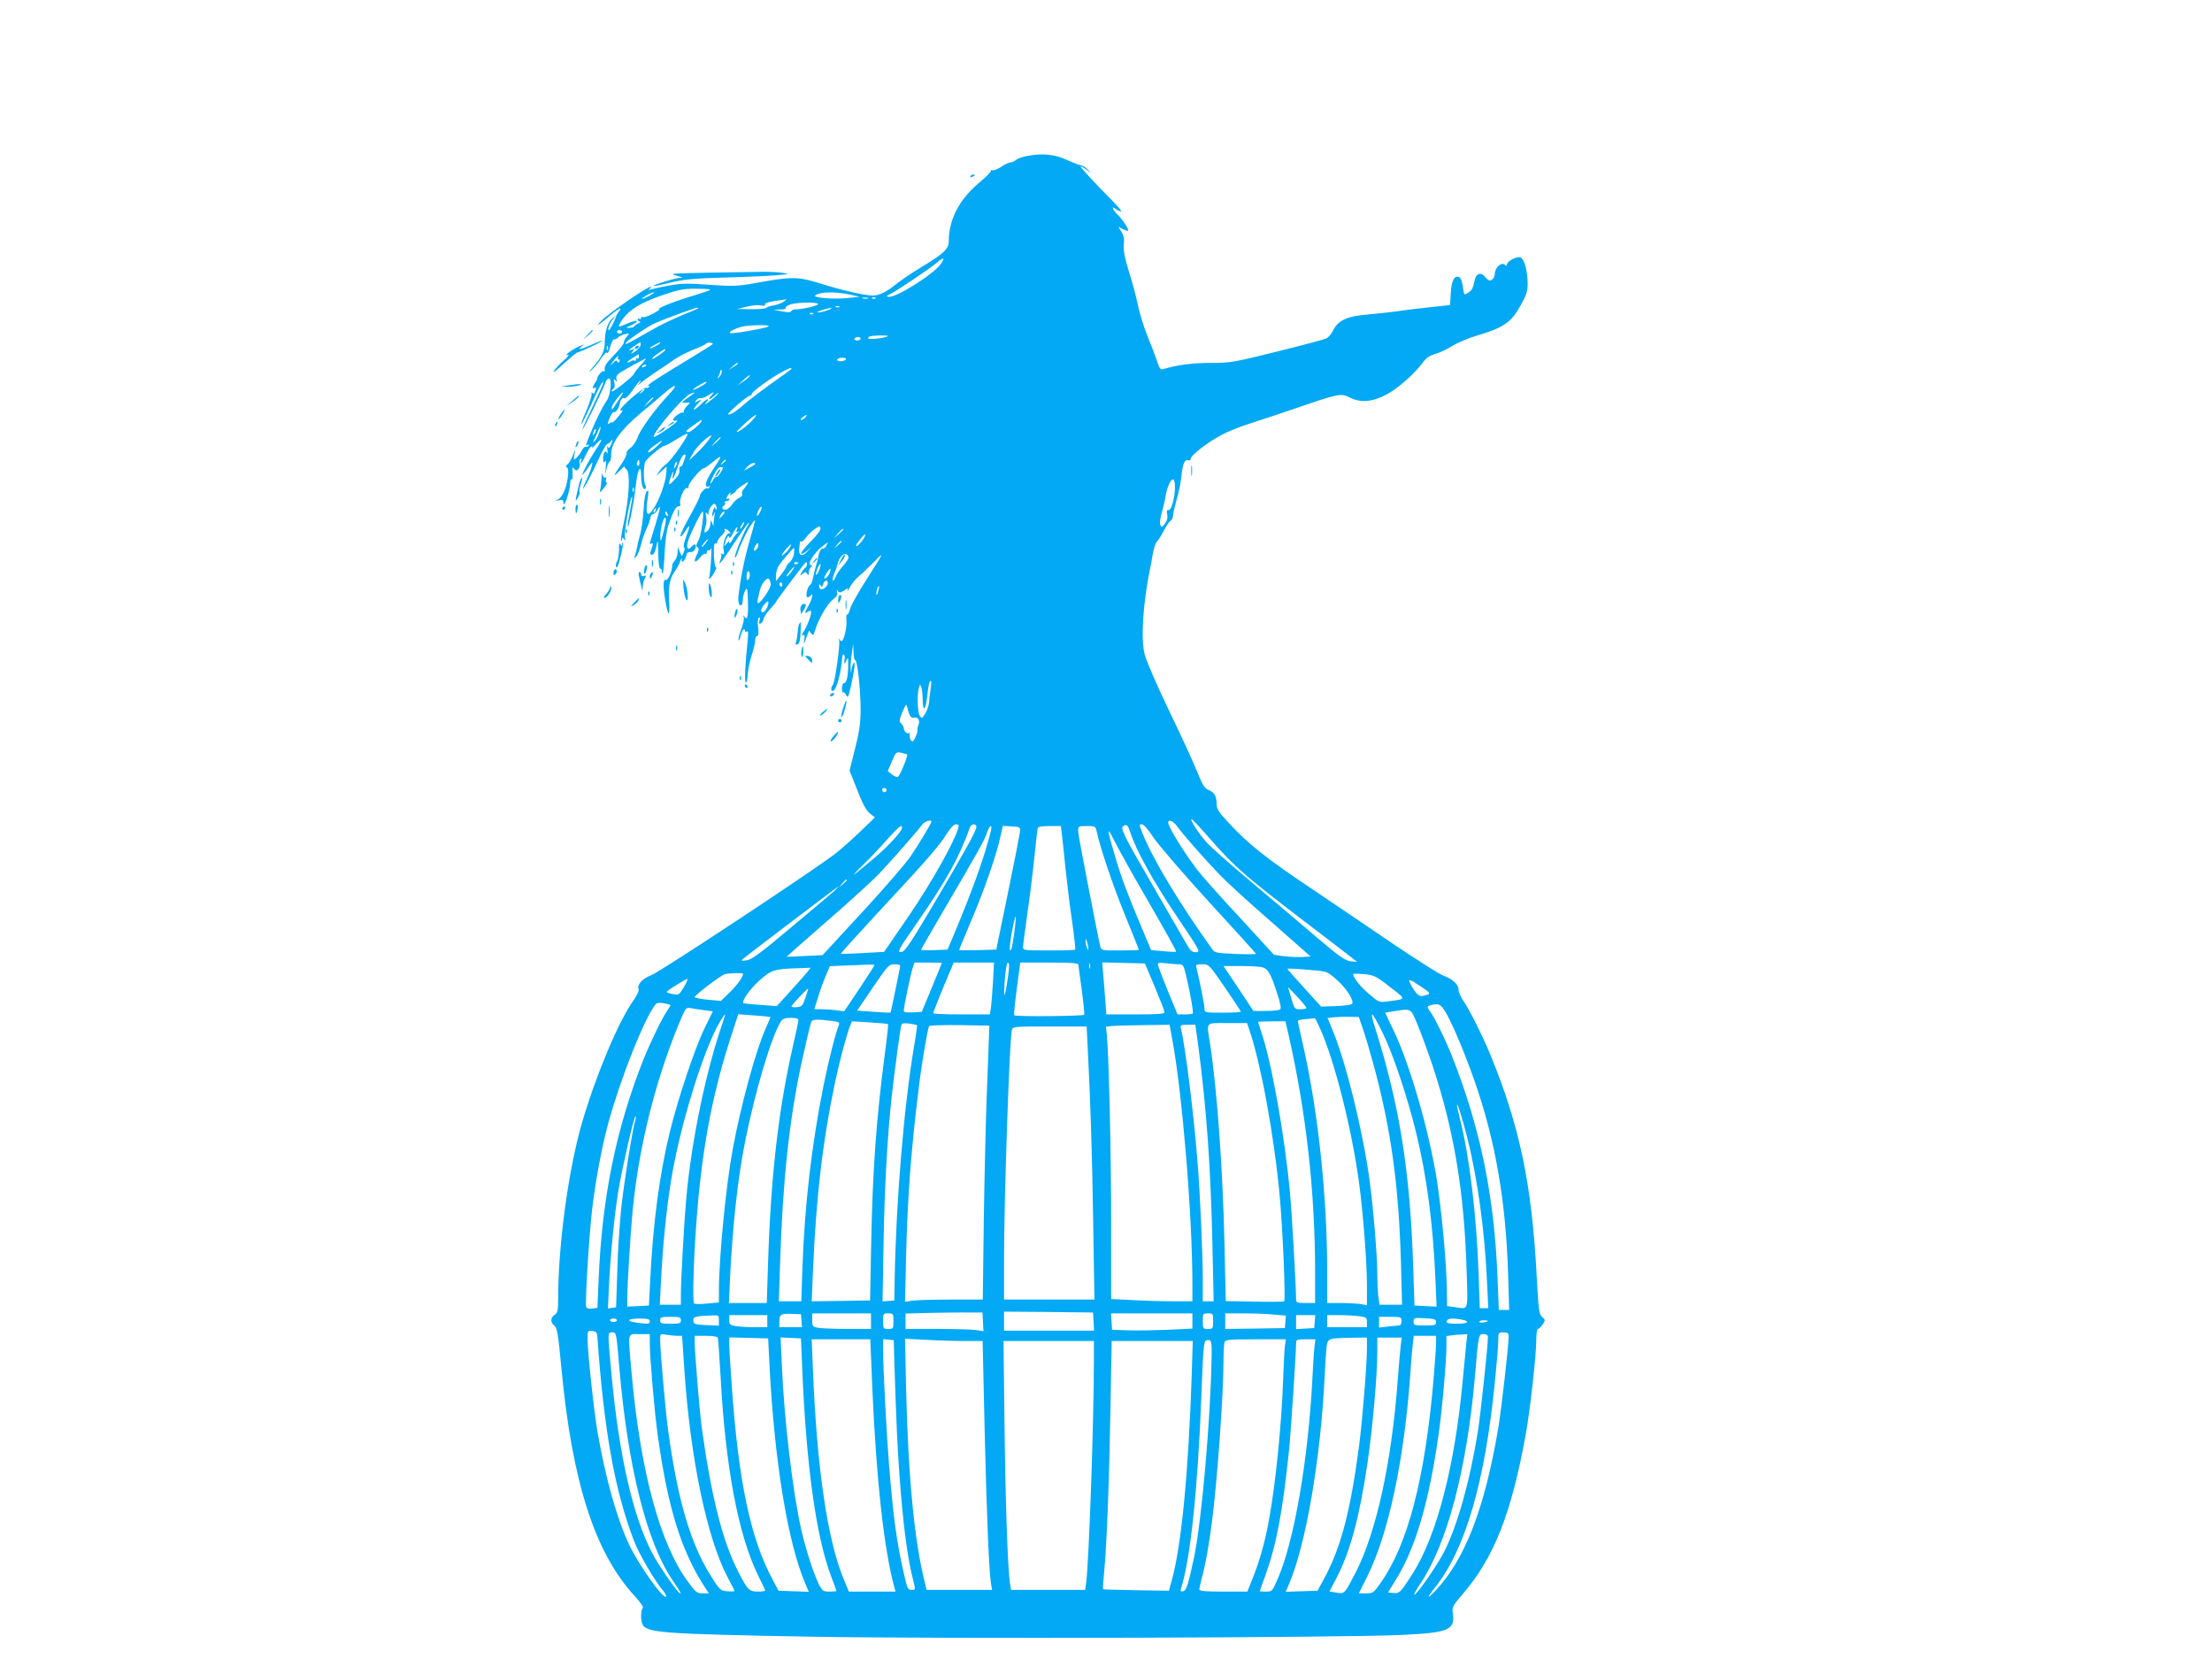 <?xml version="1.0" standalone="no"?>
<!DOCTYPE svg PUBLIC "-//W3C//DTD SVG 20010904//EN"
 "http://www.w3.org/TR/2001/REC-SVG-20010904/DTD/svg10.dtd">
<svg version="1.0" xmlns="http://www.w3.org/2000/svg"
 width="1280pt" height="960pt" viewBox="0 0 1280 960"
 preserveAspectRatio="xMidYMid meet">
<g transform="translate(0,960) scale(0.1,-0.1)"
fill="#03a9f4" stroke="none">
<path d="M5951 8699 c-30 -5 -62 -16 -71 -24 -9 -8 -24 -15 -33 -15 -9 0 -33
-11 -53 -25 -21 -14 -44 -23 -51 -20 -8 2 -12 1 -9 -3 3 -5 -29 -37 -70 -71
-114 -96 -174 -213 -174 -338 0 -43 -27 -69 -157 -148 -54 -32 -118 -76 -143
-96 -58 -47 -101 -69 -139 -69 -47 0 -167 27 -299 68 -139 43 -167 43 -387 3
-99 -18 -124 -18 -260 -9 -128 9 -164 9 -235 -5 -47 -8 -94 -19 -105 -22 -16
-6 -17 -5 -5 4 8 6 10 11 4 11 -20 0 -248 -157 -284 -196 -39 -42 -21 -31 54
33 48 41 73 50 45 17 -7 -9 -14 -21 -15 -28 -1 -6 -12 -29 -23 -51 -15 -28
-21 -33 -21 -18 0 11 10 33 22 49 l22 29 -22 -19 c-26 -22 -42 -74 -42 -134 0
-50 -17 -87 -68 -145 -27 -31 -29 -36 -8 -17 16 14 41 44 56 68 17 25 30 38
33 30 3 -7 11 8 18 35 7 26 18 46 24 44 5 -2 15 2 20 9 6 7 24 16 40 20 29 7
30 7 13 -13 -10 -11 -18 -26 -18 -35 0 -8 -25 -40 -55 -71 -51 -52 -60 -67
-55 -92 1 -5 -2 -7 -6 -3 -7 7 -40 -30 -38 -42 1 -3 -5 -14 -12 -25 -17 -24
-18 -39 -2 -29 8 5 9 2 5 -10 -4 -10 -7 -20 -7 -22 0 -3 -5 -2 -12 2 -6 4 -8
3 -5 -4 4 -5 -9 -47 -28 -93 -54 -125 -35 -105 25 28 54 118 70 147 70 126 0
-6 -27 -66 -60 -134 -33 -68 -60 -128 -60 -134 1 -12 124 239 134 273 4 12 13
22 20 22 19 0 9 -99 -14 -130 -24 -35 -63 -112 -94 -189 -30 -74 -30 -75 -14
-65 7 4 8 3 4 -5 -4 -6 -11 -9 -16 -6 -5 3 -16 -7 -24 -23 -8 -16 -22 -35 -32
-43 -15 -12 -16 -11 -10 21 6 35 6 35 -9 -5 -9 -22 -22 -45 -31 -52 -11 -8
-12 -13 -3 -18 7 -5 9 -23 5 -56 -9 -66 -32 -118 -59 -130 -20 -8 -19 -9 6 -4
21 4 27 2 27 -11 0 -48 39 64 40 114 0 13 4 21 8 18 5 -3 7 14 5 37 -2 26 0
37 6 29 4 -8 12 -14 16 -14 13 0 25 26 19 44 -2 9 0 19 5 23 7 3 8 0 5 -9 -14
-36 7 -13 24 28 11 24 25 47 32 51 9 6 11 4 6 -6 -4 -8 6 2 23 21 40 44 40 28
0 -30 -33 -49 -79 -135 -79 -147 0 -4 14 12 31 37 28 41 30 42 24 15 -3 -16
-19 -57 -35 -90 -19 -42 -22 -52 -9 -34 11 14 43 76 71 137 28 62 55 112 61
112 5 0 16 8 23 18 11 14 12 12 2 -15 -8 -22 -15 -29 -20 -20 -5 7 -6 -1 -3
-18 3 -16 2 -24 -1 -17 -10 21 -24 3 -24 -31 0 -24 3 -28 10 -17 7 10 8 0 5
-35 -4 -45 -4 -46 4 -11 4 21 13 41 19 45 5 3 10 23 9 43 -2 60 56 141 164
232 52 43 112 94 134 113 79 69 97 65 29 -7 -70 -74 -160 -197 -173 -238 -9
-25 -26 -52 -42 -63 -16 -11 -26 -25 -23 -32 2 -7 -13 -39 -35 -70 -44 -62
-45 -72 -3 -29 15 15 26 25 25 23 -1 -2 5 -11 14 -19 21 -21 13 -169 -17 -305
-12 -55 -19 -101 -16 -105 3 -3 6 1 6 9 0 12 2 11 11 -1 8 -12 9 -9 5 13 -6
26 33 242 42 233 2 -2 -4 -41 -13 -86 -9 -45 -15 -84 -12 -86 7 -7 36 143 46
235 10 97 31 133 31 56 0 -50 13 -85 25 -73 4 4 4 12 0 18 -12 19 -12 117 -1
138 13 23 96 92 111 92 6 0 35 16 65 35 30 19 60 35 67 35 16 0 -94 -158 -124
-177 -12 -8 -29 -26 -39 -41 l-17 -27 30 28 31 28 -3 -43 c-4 -52 -39 -149
-73 -201 -35 -53 -48 -36 -36 48 9 55 8 63 -3 52 -9 -9 -16 -48 -19 -108 -3
-52 -12 -114 -19 -139 -7 -25 -16 -58 -18 -75 -3 -16 -9 -39 -13 -50 -6 -18
-5 -18 8 -5 8 8 20 40 28 70 7 30 22 73 33 95 11 22 20 49 21 60 1 11 7 20 14
20 8 0 20 11 27 25 21 38 18 13 -11 -81 -14 -46 -28 -93 -31 -103 -5 -14 -3
-17 6 -11 13 7 11 -7 -6 -52 -3 -7 2 -13 10 -13 10 0 18 16 25 48 9 45 10 44
11 -40 1 -51 5 -88 11 -88 6 0 10 -7 10 -17 0 -9 2 -14 5 -11 3 3 8 56 11 119
3 63 12 132 20 155 28 82 45 114 60 114 10 0 14 6 10 15 -8 23 24 97 40 91 8
-3 11 0 8 8 -5 13 71 106 88 106 5 0 28 16 51 35 22 19 42 33 45 31 2 -3 -9
-24 -26 -48 -16 -24 -37 -58 -46 -76 -17 -33 -14 -58 6 -46 7 5 8 2 4 -5 -5
-7 -10 -10 -13 -7 -8 8 -43 -27 -43 -44 -1 -8 -27 -62 -60 -120 -32 -57 -56
-108 -53 -113 3 -5 16 9 29 30 29 47 30 35 3 -37 -11 -30 -16 -56 -11 -58 6
-2 5 -12 -1 -27 l-12 -23 -12 26 -11 27 -1 -32 c-1 -17 -8 -38 -16 -47 -8 -8
-15 -20 -15 -27 0 -33 -24 -89 -37 -85 -9 4 -13 -5 -13 -31 0 -45 21 -163 30
-163 3 0 4 31 2 70 -5 90 2 129 34 176 15 21 27 44 28 51 1 7 6 16 11 20 4 4
5 2 1 -4 -4 -7 -3 -13 2 -13 10 0 24 26 26 45 1 6 9 10 18 10 20 0 31 10 34
30 3 19 -10 19 -26 0 -22 -26 -31 -1 -16 41 17 50 74 164 82 164 10 0 -8 -135
-22 -162 -18 -35 -18 -39 -5 -47 7 -5 5 -19 -8 -44 -21 -42 -9 -49 21 -12 11
14 24 23 29 20 5 -4 9 1 9 10 0 9 4 14 9 10 5 -3 12 3 15 12 3 10 3 -22 0 -72
-3 -49 -8 -94 -11 -99 -4 -5 -1 -6 6 -2 6 4 18 21 27 38 9 16 12 28 7 25 -5
-3 -10 28 -12 69 -1 51 2 74 9 69 5 -3 10 0 10 8 0 7 11 24 25 37 13 12 22 27
19 31 -10 16 13 9 27 -8 8 -9 9 -14 3 -10 -19 11 -45 -55 -37 -93 5 -27 3 -32
-8 -25 -8 5 -11 5 -7 1 4 -5 3 -19 -2 -32 -16 -41 -2 -27 48 47 86 130 102
153 114 163 6 6 2 -5 -10 -24 -27 -47 -76 -170 -69 -176 3 -3 11 12 18 33 15
47 62 141 84 168 16 20 16 19 10 -5 -3 -14 -10 -38 -15 -55 -33 -115 -42 -152
-60 -250 -11 -61 -19 -123 -18 -138 3 -40 25 -41 26 -1 1 19 7 44 14 57 12 19
13 13 16 -57 3 -90 -3 -119 -19 -96 -9 12 -10 12 -5 -3 3 -9 -4 -40 -15 -69
-11 -28 -18 -56 -15 -62 2 -6 7 4 11 22 7 31 25 55 25 32 0 -6 5 -8 12 -4 8 5
9 -10 4 -57 -14 -132 -19 -239 -10 -239 5 0 10 22 11 50 2 27 12 77 23 109 11
33 20 72 20 86 0 14 5 25 11 25 8 0 10 16 6 50 -4 30 -2 52 5 56 7 4 8 -1 3
-16 -5 -16 -4 -21 6 -18 8 3 15 14 17 26 2 11 19 37 38 57 19 20 34 39 34 41
0 5 119 164 159 214 16 20 21 21 21 8 0 -9 -4 -20 -10 -23 -5 -3 -15 -16 -22
-28 -10 -20 -10 -21 6 -8 15 13 19 13 27 0 7 -11 9 -10 9 7 0 11 5 25 12 32 9
9 9 12 0 12 -26 0 22 77 70 111 l30 22 -11 -22 c-7 -12 -16 -19 -21 -16 -8 5
-24 -26 -25 -50 -1 -5 -6 -26 -12 -45 -6 -19 -14 -52 -18 -72 -3 -21 -12 -41
-19 -45 -16 -10 -27 -73 -12 -70 6 1 14 7 18 12 17 23 6 -27 -12 -57 -23 -38
-26 -55 -7 -39 8 6 16 8 20 5 7 -7 -18 -80 -38 -111 -17 -26 -19 -37 -5 -28 6
4 8 -7 4 -27 -5 -31 -4 -31 10 7 9 22 16 42 16 44 0 3 6 -3 13 -13 12 -16 14
-15 25 21 18 62 72 152 103 175 21 16 28 27 23 42 -4 16 -3 18 4 7 9 -12 14
-12 36 2 24 16 25 16 20 0 -3 -10 4 -1 14 19 11 21 35 50 54 65 18 15 57 52
86 82 62 64 60 60 -48 -109 -44 -69 -85 -142 -91 -163 -5 -21 -13 -36 -17 -33
-4 3 -6 -11 -4 -30 5 -38 -15 -124 -28 -124 -5 0 -11 6 -14 13 -3 6 -3 2 0
-10 6 -27 -25 -245 -37 -257 -13 -14 -11 -38 2 -34 20 7 46 103 53 195 0 11 5
19 9 16 5 -3 7 -16 4 -29 -5 -30 1 -31 13 -1 7 17 9 9 8 -33 0 -64 -10 -106
-25 -103 -5 1 -10 -12 -11 -29 0 -16 2 -27 6 -24 3 4 11 -3 18 -15 10 -20 13
-15 27 47 21 93 28 149 17 138 -4 -5 -10 -22 -13 -39 -3 -24 -4 -22 -5 10 0
22 3 63 8 90 l7 50 2 -47 c0 -27 5 -48 10 -48 12 0 31 -168 31 -285 0 -79 -7
-127 -32 -227 l-32 -127 29 -73 c46 -120 65 -157 92 -178 l26 -20 -79 -76
c-43 -42 -108 -100 -144 -129 -106 -85 -1021 -690 -1073 -709 -50 -19 -81 -53
-72 -79 4 -9 -8 -35 -28 -64 -88 -122 -221 -441 -300 -713 -78 -271 -137 -703
-137 -1010 0 -74 -3 -87 -20 -98 -25 -15 -26 -45 -2 -63 16 -12 22 -49 41
-250 62 -657 194 -1067 425 -1316 32 -35 52 -64 46 -68 -11 -7 -14 -64 -4 -90
21 -54 100 -60 984 -76 759 -13 3058 -6 3407 10 276 13 313 28 300 124 -5 37
-2 44 55 110 183 212 284 468 367 928 25 136 61 457 61 547 0 34 4 62 10 62 5
0 17 12 27 26 16 25 16 27 -3 43 -18 15 -21 36 -32 241 -28 530 -99 866 -269
1280 -46 110 -118 254 -154 307 -16 23 -29 52 -29 66 0 30 -34 62 -87 81 -23
8 -153 91 -290 183 -136 93 -351 238 -477 323 -255 170 -366 259 -473 375 -61
65 -73 84 -73 113 0 44 -13 67 -47 81 -23 9 -35 30 -67 109 -21 53 -95 213
-163 354 -68 141 -130 285 -139 320 -23 88 -11 289 30 493 3 11 10 49 16 85 6
36 17 70 24 75 7 6 25 34 40 63 15 29 32 55 39 58 7 2 14 17 15 32 1 15 11 56
21 92 11 36 23 94 27 130 7 75 19 104 40 96 8 -3 14 1 14 9 0 20 100 97 180
139 36 19 110 49 165 66 55 17 183 60 285 95 228 78 240 80 290 55 63 -32 129
-27 213 17 68 36 164 121 215 191 15 21 37 35 65 43 23 6 67 26 97 45 30 19
93 46 140 60 164 49 204 77 260 178 32 57 40 81 40 124 0 70 -18 140 -40 152
-19 10 -80 -21 -80 -41 0 -8 -4 -8 -14 0 -19 16 -56 -19 -56 -54 0 -13 -8 -28
-17 -34 -14 -8 -22 -4 -38 15 -24 31 -52 24 -61 -15 -12 -53 -15 -60 -39 -75
-23 -15 -23 -15 -30 35 -4 30 -13 53 -22 56 -27 11 -44 -21 -48 -93 l-4 -69
-108 -12 c-59 -6 -144 -16 -188 -23 -44 -6 -126 -15 -183 -20 -118 -10 -170
-34 -199 -94 -9 -19 -26 -39 -40 -45 -13 -6 -141 -40 -286 -76 -249 -62 -268
-65 -382 -65 -104 0 -189 -11 -271 -35 -19 -6 -24 0 -39 47 -10 29 -35 95 -56
146 -21 52 -45 131 -54 175 -9 45 -32 132 -52 194 -25 82 -33 124 -30 157 4
32 0 53 -13 74 l-19 30 27 -14 c14 -7 28 -11 30 -9 7 6 -34 68 -62 94 -26 25
-37 52 -13 34 6 -6 21 -13 32 -17 11 -4 -10 24 -47 61 -109 110 -188 196 -185
200 2 2 17 -7 33 -18 l29 -22 -22 23 c-11 12 -29 23 -40 24 -10 1 -45 15 -78
30 -67 32 -139 40 -224 25z m-505 -624 c-39 -60 -272 -206 -307 -192 -10 3 -8
7 6 12 26 10 230 146 275 184 40 34 50 32 26 -4z m-1341 -155 c-11 -5 -66 -23
-122 -40 -98 -30 -189 -68 -168 -70 6 -1 -12 -12 -38 -26 -26 -14 -52 -22 -57
-19 -6 3 -10 1 -10 -5 0 -6 -4 -8 -10 -5 -5 3 -10 1 -10 -4 0 -6 6 -11 13 -12
6 0 2 -5 -10 -11 -13 -6 -23 -14 -23 -17 0 -4 -12 -7 -27 -8 -25 -1 -24 0 10
15 21 10 35 20 32 24 -4 4 -27 -2 -52 -13 -24 -10 -46 -19 -49 -19 -10 0 12
39 40 68 43 45 103 78 221 118 85 29 113 34 190 33 60 0 83 -3 70 -9z m-345
-30 c-19 -11 -39 -19 -45 -19 -5 0 6 8 25 19 19 11 40 19 45 19 6 0 -6 -8 -25
-19z m1155 6 l60 -13 -72 -8 c-78 -8 -200 2 -186 15 22 21 113 24 198 6z m108
-23 c-7 -2 -21 -2 -30 0 -10 3 -4 5 12 5 17 0 24 -2 18 -5z m44 1 c-3 -3 -12
-4 -19 -1 -8 3 -5 6 6 6 11 1 17 -2 13 -5z m-532 -20 c-11 -8 -37 -17 -57 -21
-21 -3 -41 -10 -44 -14 -3 -5 -42 -9 -87 -8 l-82 1 54 13 c30 8 68 11 85 8 19
-4 27 -3 23 5 -5 6 16 14 55 20 35 5 65 10 68 10 3 1 -4 -5 -15 -14z m199 -13
c6 -8 -88 -31 -130 -31 -12 0 -24 -5 -26 -11 -2 -7 -19 -7 -53 -1 l-50 10 39
1 c22 0 36 4 32 8 -3 4 6 12 21 19 32 14 159 18 167 5z m123 -17 c-3 -3 -12
-4 -19 -1 -8 3 -5 6 6 6 11 1 17 -2 13 -5z m-818 -9 c-3 -2 -44 -20 -92 -39
-48 -20 -122 -55 -164 -79 -169 -96 -170 -97 -159 -78 8 12 113 84 156 106 36
18 238 94 254 94 5 1 7 -1 5 -4z m751 -10 c-19 -7 -44 -13 -55 -13 -11 0 -2 5
20 13 53 17 80 17 35 0z m-83 -21 c-3 -3 -12 -4 -19 -1 -8 3 -5 6 6 6 11 1 17
-2 13 -5z m-262 -74 c-30 -13 -214 -44 -221 -37 -8 8 35 29 76 38 52 10 170
10 145 -1z m-845 -30 c0 -5 -7 -10 -15 -10 -8 0 -15 5 -15 10 0 6 7 10 15 10
8 0 15 -4 15 -10z m1538 -25 c-10 -10 -108 -22 -113 -14 -3 4 1 10 7 12 18 7
113 8 106 2z m-158 -15 c0 -5 -9 -10 -21 -10 -11 0 -17 5 -14 10 3 6 13 10 21
10 8 0 14 -4 14 -10z m-1273 -36 c0 -8 -14 -25 -31 -37 -27 -18 -29 -19 -16
-2 14 17 13 18 -2 12 -10 -3 -18 -5 -18 -3 0 3 60 45 66 46 0 0 1 -7 1 -16z
m113 11 c0 -2 -13 -11 -30 -20 -38 -19 -40 -11 -2 9 31 17 32 18 32 11z m304
-6 c-2 -4 -79 -52 -172 -108 -92 -55 -178 -110 -192 -122 -14 -11 -19 -17 -11
-13 9 4 12 3 7 -4 -4 -6 -12 -9 -19 -6 -13 5 -147 -111 -147 -127 0 -6 5 -7
12 -3 6 4 -3 -11 -22 -34 -18 -23 -36 -40 -38 -37 -3 3 -11 0 -18 -6 -9 -8 -9
1 3 30 9 22 19 38 23 36 10 -6 30 18 35 44 6 30 14 41 28 36 7 -3 28 18 47 46
18 27 39 53 45 57 5 3 3 -3 -5 -14 -12 -16 -11 -16 10 2 14 12 52 39 85 61 33
21 79 53 103 70 24 17 75 44 113 59 39 15 72 31 75 35 2 4 13 7 24 6 10 -1 17
-4 14 -8z m-607 -31 c-3 -8 -6 -5 -6 6 -1 11 2 17 5 13 3 -3 4 -12 1 -19z
m333 -2 c0 -8 -72 -58 -76 -53 -3 3 12 17 33 31 38 27 43 29 43 22z m-153 -41
c0 -8 -4 -12 -9 -9 -4 3 -8 0 -8 -7 0 -7 -3 -9 -6 -6 -4 3 -15 2 -25 -4 -32
-17 -21 0 14 21 17 11 32 20 33 20 0 0 1 -7 1 -15z m-122 -5 c-3 -5 -1 -10 5
-10 6 0 8 -5 4 -12 -6 -9 -9 -9 -12 1 -3 9 -11 6 -26 -11 -22 -25 -12 -5 13
25 15 18 26 23 16 7z m130 -45 c-19 -22 -35 -42 -35 -46 0 -12 -122 -110 -129
-104 -3 3 0 10 7 14 9 5 11 18 7 37 -5 23 -4 26 5 14 10 -13 11 -12 7 6 -3 14
3 26 17 35 35 23 151 86 154 84 1 -1 -13 -19 -33 -40z m1190 35 c-3 -5 -17
-10 -31 -10 -14 0 -22 4 -19 10 3 6 17 10 31 10 14 0 22 -4 19 -10z m-625 -24
c0 -2 -12 -11 -27 -20 l-28 -17 24 20 c23 21 31 25 31 17z m-530 -10 c0 -2 -7
-7 -16 -10 -8 -3 -12 -2 -9 4 6 10 25 14 25 6z m840 -20 c0 -2 -53 -41 -117
-86 -64 -46 -135 -100 -157 -120 -43 -39 -85 -65 -92 -57 -7 6 111 107 125
107 6 0 11 4 11 10 0 12 100 86 165 122 48 26 65 33 65 24z m-404 -21 c-1 -8
-8 -21 -16 -28 -10 -10 -11 -9 -4 3 5 8 9 18 10 23 3 14 4 17 8 17 2 0 3 -7 2
-15z m159 -25 c-3 -5 -20 -19 -38 -30 l-32 -22 35 31 c35 32 46 38 35 21z
m-255 -41 c-26 -17 -70 -40 -70 -35 0 7 64 46 75 46 6 0 3 -5 -5 -11z m-350
-33 c0 -2 -8 -10 -17 -17 -16 -13 -17 -12 -4 4 13 16 21 21 21 13z m-152 -63
c-17 -27 -33 -50 -35 -52 -2 -2 -3 3 -3 12 0 14 55 87 66 87 2 0 -11 -21 -28
-47z m428 34 c-10 -7 -28 -20 -40 -29 l-21 -17 24 -1 24 0 -21 -23 c-12 -13
-19 -28 -15 -33 5 -5 4 -6 -1 -2 -11 10 -68 -31 -60 -43 3 -5 10 -6 16 -3 7 4
8 2 4 -5 -9 -15 -126 -94 -132 -89 -15 15 168 231 211 249 28 11 33 10 11 -4z
m109 -7 c-25 -27 -7 -25 23 3 14 12 22 17 18 10 -3 -6 -25 -26 -49 -44 -25
-20 -34 -24 -23 -11 29 33 4 26 -29 -8 -16 -16 -33 -30 -39 -30 -5 0 3 14 20
31 28 30 28 31 4 19 -23 -12 -24 -12 -11 4 8 9 20 15 26 12 7 -2 25 4 41 15
37 24 42 24 19 -1z m-335 -13 c0 -2 -12 -14 -27 -28 l-28 -24 24 28 c23 25 31
32 31 24z m565 -138 c-22 -22 -53 -47 -70 -55 -22 -11 -14 0 30 40 70 65 97
75 40 15z m315 26 c-7 -8 -18 -15 -24 -15 -6 0 -2 7 8 15 25 19 32 19 16 0z
m-600 -20 c0 -12 -61 -65 -75 -65 -23 0 -19 6 28 39 45 32 47 33 47 26z m-592
-67 c-6 -18 -17 -40 -25 -48 -14 -13 -14 -13 -4 7 6 12 15 33 21 47 14 38 21
32 8 -6z m-27 -5 c-12 -20 -14 -14 -5 12 4 9 9 14 11 11 3 -2 0 -13 -6 -23z
m651 -50 c-17 -21 -47 -54 -68 -73 l-37 -35 24 44 c19 36 88 101 106 101 3 0
-9 -17 -25 -37z m78 24 c0 -2 -12 -14 -27 -28 l-28 -24 24 28 c23 25 31 32 31
24z m-340 -20 c0 -2 -18 -20 -40 -40 -22 -19 -40 -30 -40 -23 0 7 17 25 38 39
39 27 42 29 42 24z m135 -94 c-4 -10 -10 -26 -12 -35 -3 -10 -10 -18 -15 -18
-5 0 -8 -6 -7 -12 3 -25 -1 -35 -31 -68 -32 -36 -37 -26 -14 30 11 28 13 30 9
8 -8 -40 1 -34 16 10 22 68 39 102 50 102 7 0 8 -7 4 -17z m-265 -34 c0 -11
-4 -18 -10 -14 -5 3 -7 12 -3 20 7 21 13 19 13 -6z m500 17 c0 -2 -8 -10 -17
-17 -16 -13 -17 -12 -4 4 13 16 21 21 21 13z m-289 -33 c-12 -20 -14 -14 -5
12 4 9 9 14 11 11 3 -2 0 -13 -6 -23z m459 12 c0 -2 -15 -12 -32 -21 l-33 -17
19 22 c17 19 46 29 46 16z m-200 -49 c-10 -17 -22 -29 -25 -26 -4 3 -13 -6
-20 -20 -20 -35 -18 -16 1 23 23 44 31 54 49 54 12 0 11 -6 -5 -31z m2629 -89
c-1 -61 -22 -133 -38 -129 -9 2 -11 -5 -7 -25 4 -19 0 -36 -13 -53 -18 -23
-20 -23 -27 -6 -4 10 0 41 9 70 8 28 19 71 22 96 9 54 32 103 45 95 6 -4 10
-25 9 -48z m-2475 21 c-4 -7 -14 -21 -22 -30 -7 -9 -11 -22 -7 -27 3 -6 -4
-16 -17 -22 -13 -5 -33 -23 -43 -40 -11 -16 -28 -29 -37 -29 -20 0 -24 15 -8
25 6 4 8 11 5 16 -4 5 1 9 9 9 9 0 16 5 16 11 0 5 -5 7 -11 3 -8 -4 -8 0 0 15
7 11 14 21 17 21 3 0 2 -5 -1 -11 -4 -6 2 -5 14 3 12 7 21 16 21 19 0 6 59 48
68 49 2 0 0 -6 -4 -12z m-657 -40 c-3 -8 -6 -5 -6 6 -1 11 2 17 5 13 3 -3 4
-12 1 -19z m479 -105 c-3 -4 -6 0 -7 8 -1 18 -18 -21 -18 -41 0 -10 4 -8 10 5
8 17 9 17 4 -5 -2 -14 -5 -34 -6 -45 l0 -20 -9 20 c-8 18 -9 18 -9 -5 -1 -25
-17 -50 -32 -50 -5 0 -3 14 3 30 6 17 8 45 4 63 -4 23 -3 28 4 17 8 -13 10
-12 10 4 0 11 8 28 17 38 15 17 18 17 26 3 5 -9 6 -19 3 -22z m250 -20 c-8
-15 -15 -22 -16 -15 0 17 20 55 27 49 2 -3 -2 -18 -11 -34z m-603 12 c-3 -9
-8 -14 -10 -11 -3 3 -2 9 2 15 9 16 15 13 8 -4z m71 -21 c3 -8 2 -12 -4 -9 -6
3 -10 10 -10 16 0 14 7 11 14 -7z m319 -4 c-10 -11 -19 -20 -21 -20 -1 0 2 9
8 20 6 11 15 20 20 20 6 0 2 -9 -7 -20z m-343 -95 c-16 -63 -18 -66 -19 -31
-1 47 19 120 30 109 5 -5 0 -40 -11 -78z m460 35 c-6 -11 -13 -20 -16 -20 -2
0 0 9 6 20 6 11 13 20 16 20 2 0 0 -9 -6 -20z m391 -94 c-34 -34 -58 -65 -55
-69 4 -4 19 3 33 15 l26 23 -24 -27 c-29 -33 -52 -23 -46 20 2 15 4 31 4 35 1
5 5 6 9 3 4 -2 16 8 26 23 10 14 32 37 50 49 27 20 31 20 34 6 3 -10 -21 -42
-57 -78z m-428 67 c-5 -12 -3 -14 8 -9 9 5 8 2 -2 -6 -9 -7 -23 -26 -32 -43
-9 -16 -16 -24 -17 -16 0 11 -4 10 -16 -5 -14 -18 -15 -18 -8 6 8 31 24 50 24
30 1 -8 10 2 21 23 20 38 34 51 22 20z m617 4 c0 -2 -12 -14 -27 -28 l-28 -24
24 28 c23 25 31 32 31 24z m109 -66 c-13 -17 -27 -31 -32 -31 -9 0 -1 13 32
53 24 29 24 11 0 -22z m-906 -15 c-10 -13 -20 -22 -22 -20 -4 4 29 44 36 44 2
0 -4 -11 -14 -24z m787 11 c0 -2 -10 -12 -22 -23 l-23 -19 19 23 c18 21 26 27
26 19z m-490 -43 c-18 -21 -24 -10 -9 18 8 14 14 18 17 10 2 -7 -2 -19 -8 -28z
m191 8 c-5 -9 -19 -26 -32 -37 -26 -23 -17 -2 14 33 25 27 31 28 18 4z m24
-32 c-1 -17 -12 -40 -23 -51 -12 -11 -22 -23 -22 -28 0 -5 -13 -25 -30 -46
l-30 -38 0 32 c0 17 8 44 17 59 15 23 83 102 88 102 1 0 1 -14 0 -30z m315
-26 c0 -8 -15 -31 -34 -51 -18 -21 -36 -48 -40 -60 -4 -13 -11 -23 -16 -23 -5
0 -2 17 6 37 9 20 18 46 20 56 6 34 33 67 49 61 8 -4 15 -12 15 -20z m-290
-30 c0 -8 -19 -13 -24 -6 -3 5 1 9 9 9 8 0 15 -2 15 -3z m120 -44 c-7 -17 -15
-28 -18 -26 -2 3 1 19 8 36 7 17 15 28 18 26 2 -3 -1 -19 -8 -36z m-161 -10
c-13 -16 -25 -28 -27 -25 -5 5 37 55 45 55 2 0 -6 -13 -18 -30z m224 0 c-5
-21 -33 -49 -33 -33 0 9 29 53 35 53 2 0 1 -9 -2 -20z m-472 -43 c-8 -8 -11
-4 -11 14 0 33 14 47 18 19 2 -12 -1 -27 -7 -33z m129 -30 c0 -21 -58 -107
-72 -107 -5 0 -7 8 -4 18 2 9 7 31 11 49 9 44 45 89 56 71 5 -7 9 -21 9 -31z
m330 10 c0 -17 -20 -37 -37 -37 -7 0 -13 8 -13 18 0 13 2 14 9 4 6 -10 10 -9
14 7 6 23 27 29 27 8z m-263 -12 c0 -8 -4 -12 -9 -9 -4 3 -8 9 -8 15 0 5 4 9
8 9 5 0 9 -7 9 -15z m554 -41 c-5 -16 -10 -21 -10 -12 -1 18 10 51 15 45 2 -1
-1 -16 -5 -33z m-635 -66 c-5 -30 -28 -60 -38 -50 -7 7 -4 18 8 36 21 27 33
33 30 14z m939 -495 c-4 -27 -8 -62 -9 -79 -2 -17 -11 -45 -22 -63 -17 -29
-20 -30 -31 -14 -14 18 -17 121 -6 162 6 23 7 23 14 5 4 -10 8 -43 8 -71 1
-75 17 -66 26 14 7 68 13 93 22 93 3 0 2 -21 -2 -47z m-124 -144 c8 -19 16
-25 30 -22 22 6 35 -18 23 -44 -4 -10 -6 -22 -5 -27 3 -13 -20 -66 -29 -66
-11 0 -19 25 -16 47 2 10 1 12 -1 5 -6 -16 -33 3 -33 24 0 7 -7 19 -15 27 -13
13 -12 21 8 69 15 37 23 47 25 33 2 -11 8 -32 13 -46z m-12 -235 c7 -6 -43
-127 -54 -130 -6 -2 -21 5 -34 15 l-24 19 24 56 c23 54 25 56 54 50 17 -4 32
-8 34 -10z m-119 -203 c0 -17 -18 -21 -24 -6 -3 9 0 15 9 15 8 0 15 -4 15 -9z
m1888 -303 c130 -148 202 -209 532 -461 135 -103 258 -197 274 -210 l29 -23
-39 4 c-32 4 -65 28 -204 146 -91 78 -260 221 -377 319 -116 97 -232 200 -256
228 -45 52 -97 134 -80 128 5 -2 60 -61 121 -131z m-1628 118 c0 -10 -75 -134
-122 -203 -29 -42 -155 -188 -281 -324 l-227 -246 -103 -5 c-56 -3 -103 -5
-104 -4 -1 1 103 93 232 205 128 111 264 235 302 275 74 78 227 253 250 285
12 18 53 30 53 17z m1422 -28 c29 -42 162 -193 247 -281 36 -38 169 -160 296
-270 l229 -202 -49 -3 c-28 -1 -75 1 -107 5 l-56 8 -200 218 c-111 119 -221
243 -245 275 -76 100 -167 247 -167 272 0 21 30 9 52 -22z m-1267 -10 c-23
-81 -155 -316 -284 -505 l-145 -211 -123 -7 c-68 -4 -125 -6 -127 -4 -2 2 91
105 206 229 288 309 364 396 405 463 24 37 42 57 55 57 15 0 18 -5 13 -22z
m105 7 c0 -21 -60 -130 -243 -440 -129 -218 -170 -281 -188 -283 -31 -5 -26 4
89 170 170 246 243 376 305 551 8 21 37 23 37 2z m891 -33 c34 -105 134 -284
265 -479 140 -208 143 -213 114 -213 -25 0 -33 9 -66 68 -21 37 -100 174 -176
305 -176 303 -197 345 -178 357 20 12 27 6 41 -38z m135 -30 c28 -42 172 -209
320 -371 148 -161 270 -296 272 -300 1 -3 -52 -4 -118 -1 -113 5 -121 6 -137
30 -187 260 -345 523 -403 671 -18 46 -19 49 -2 49 10 0 37 -31 68 -78z
m-1456 59 c0 -20 -75 -103 -156 -172 -144 -121 -153 -127 -69 -43 45 43 109
112 144 152 60 67 81 84 81 63z m514 -18 c-34 -142 -104 -339 -217 -608 l-34
-80 -77 -3 c-42 -2 -76 0 -76 2 0 3 55 99 122 213 214 365 248 427 260 466 13
42 32 51 22 10z m168 -8 c-2 -16 -33 -176 -70 -355 l-67 -325 -107 -3 c-60 -1
-108 -1 -108 1 0 2 34 84 75 181 75 177 141 369 165 479 l13 58 51 -3 c50 -3
51 -4 48 -33z m242 -7 c3 -24 13 -113 21 -198 9 -85 26 -226 39 -313 12 -86
20 -159 18 -162 -3 -3 -72 -5 -154 -5 -139 0 -148 1 -148 19 0 11 11 95 24
188 14 92 32 240 41 328 9 88 18 166 20 173 3 8 26 12 69 12 l65 0 5 -42z
m201 15 c21 -99 98 -326 166 -491 43 -106 79 -195 79 -198 0 -2 -49 -4 -109
-4 -105 0 -109 1 -114 23 -14 57 -126 635 -127 657 -3 40 -3 40 50 40 46 0 50
-2 55 -27z m304 -417 c89 -153 160 -281 157 -283 -2 -2 -36 -1 -75 3 l-70 6
-47 112 c-89 211 -123 301 -157 416 -53 175 -55 199 -9 105 22 -44 112 -206
201 -359z m-1749 131 c0 -2 -10 -12 -22 -23 l-23 -19 19 23 c18 21 26 27 26
19z m-75 -65 c-17 -15 -129 -110 -249 -210 -172 -145 -226 -185 -255 -189 -20
-3 -33 -3 -29 2 11 12 553 423 558 424 3 0 -9 -12 -25 -27z m1045 -234 c-13
-93 -18 -113 -26 -105 -3 3 2 49 11 102 10 53 20 94 22 91 2 -2 -1 -42 -7 -88z
m428 -98 c0 -9 -3 -7 -8 5 -5 11 -8 29 -8 40 0 16 2 15 8 -5 4 -14 8 -32 8
-40z m-848 -82 c0 -2 -26 -66 -58 -143 l-58 -140 -52 -3 c-40 -2 -52 0 -52 11
0 22 39 207 51 245 l11 32 79 0 c43 0 79 -1 79 -2z m296 -110 c-4 -62 -9 -130
-12 -150 l-6 -38 -164 0 c-90 0 -164 3 -164 7 0 6 56 146 99 246 l20 47 117 0
116 0 -6 -112z m93 90 c-1 -47 -26 -192 -28 -162 -2 57 12 184 20 184 5 0 9
-10 8 -22z m401 10 c1 -7 9 -74 20 -148 10 -74 16 -138 14 -142 -5 -8 -397
-12 -405 -3 -3 2 4 72 15 155 l20 150 168 0 c128 0 168 -3 168 -12z m67 -20
c-3 -7 -5 -2 -5 12 0 14 2 19 5 13 2 -7 2 -19 0 -25z m375 -108 c31 -74 57
-141 57 -147 1 -10 -39 -13 -168 -13 l-169 0 -6 83 c-4 45 -9 113 -12 150 l-6
68 123 -3 124 -3 57 -135z m138 130 c26 0 29 -4 44 -67 27 -117 43 -212 38
-218 -3 -3 -24 -5 -47 -5 l-41 0 -57 138 c-31 76 -57 144 -57 151 0 10 11 12
46 7 26 -3 59 -6 74 -6z m-1760 -5 c0 -3 -39 -64 -87 -136 l-88 -131 -44 6
c-24 3 -63 6 -86 6 l-43 0 23 73 c12 39 32 95 45 124 l22 52 87 4 c47 1 105 4
129 5 23 1 42 0 42 -3z m147 -17 c-2 -13 -15 -75 -28 -138 -13 -63 -24 -117
-26 -119 -1 -2 -45 0 -97 4 l-96 7 91 134 c88 129 93 134 126 134 31 0 35 -3
30 -22z m1881 -112 c51 -74 92 -137 92 -140 0 -3 -47 -6 -105 -6 -102 0 -105
1 -105 23 0 21 -29 168 -45 230 -7 26 -6 27 32 27 39 0 39 0 131 -134z m211
118 c38 -8 53 -33 92 -154 20 -62 24 -87 16 -92 -7 -4 -44 -8 -83 -8 l-71 0
-86 130 -87 130 94 0 c51 0 108 -3 125 -6z m-2626 -27 c-10 -13 -54 -63 -98
-111 l-80 -88 -95 7 c-52 4 -96 8 -98 10 -12 12 37 81 92 131 73 64 84 67 244
72 l53 2 -18 -23z m2945 7 c59 -5 68 -9 120 -56 57 -51 101 -123 85 -138 -4
-4 -46 -10 -93 -12 l-85 -3 -97 107 c-54 59 -98 109 -98 111 0 4 47 2 168 -9z
m-3318 -19 c0 -18 -35 -66 -78 -108 l-50 -49 -76 7 c-42 4 -76 11 -76 15 0 11
152 127 175 133 28 7 105 8 105 2z m3743 -76 c97 -75 98 -69 -16 -84 -47 -6
-49 -5 -108 46 -50 43 -89 93 -89 113 0 2 28 2 63 -1 58 -6 68 -10 150 -74z
m-4087 -3 c-25 -42 -29 -45 -59 -39 -33 6 -43 11 -36 17 22 19 114 74 117 71
3 -2 -7 -24 -22 -49z m4268 4 c59 -39 60 -42 9 -53 -23 -5 -42 14 -72 71 -16
31 -5 28 63 -18z m-664 -122 c0 -5 -16 -8 -35 -8 -33 0 -35 2 -51 58 -9 31
-18 62 -21 67 -2 6 21 -17 51 -50 31 -33 56 -63 56 -67z m-2899 60 c-16 -48
-21 -53 -49 -56 -18 -2 -32 0 -32 5 0 6 90 103 97 103 1 0 -6 -24 -16 -52z
m-782 -43 c2 -2 -6 -16 -17 -32 -31 -44 -98 -183 -141 -290 -157 -399 -237
-792 -257 -1265 l-7 -166 -29 -4 c-20 -3 -32 0 -36 10 -7 20 16 403 34 560 19
165 57 369 95 507 72 260 206 598 272 683 7 9 22 11 46 7 20 -4 38 -8 40 -10z
m4495 -58 c40 -73 108 -237 160 -386 120 -345 180 -693 193 -1118 l6 -203 -30
0 -30 0 -7 178 c-18 479 -100 878 -266 1296 -35 88 -94 209 -121 248 -23 32
-23 35 -1 41 50 13 60 8 96 -56z m-4304 28 l55 -7 -47 -96 c-57 -117 -153
-404 -202 -602 -60 -245 -98 -534 -114 -865 l-7 -140 -62 -3 -63 -3 0 53 c0
76 18 364 30 493 37 391 140 793 289 1139 18 41 25 47 44 43 12 -3 47 -8 77
-12z m4134 -87 c21 -51 60 -158 87 -238 124 -377 182 -727 196 -1187 7 -238
13 -218 -68 -207 l-45 6 -2 112 c-4 165 -30 438 -57 615 -45 288 -159 679
-253 873 l-47 98 30 5 c128 20 115 27 159 -77z m-4020 20 c-96 -273 -183 -687
-213 -1023 -12 -132 -31 -467 -31 -557 l0 -58 -61 0 -61 0 7 138 c9 187 31
411 56 567 50 318 187 765 285 933 14 23 27 42 29 42 2 0 -3 -19 -11 -42z
m274 27 c1 -1 -11 -31 -28 -68 -55 -122 -142 -438 -189 -692 -40 -212 -81
-634 -81 -825 l0 -67 -66 -6 c-37 -4 -71 -4 -77 0 -12 7 -2 306 19 548 32 380
92 688 201 1018 l35 108 92 -7 c50 -3 92 -8 94 -9z m3542 -90 c60 -121 144
-372 194 -577 62 -252 98 -528 112 -846 l7 -163 -64 3 -64 3 -7 215 c-17 556
-79 945 -221 1393 -14 42 -21 77 -17 77 5 0 32 -47 60 -105z m-113 20 c13 -38
40 -128 59 -198 103 -377 148 -702 161 -1159 l6 -238 -65 0 -65 0 -7 46 c-3
26 -6 86 -6 133 0 101 -23 379 -44 536 -39 290 -138 691 -216 877 l-28 67 32
4 c17 2 58 4 90 3 l59 -1 24 -70z m-3267 52 c0 -7 -13 -71 -30 -143 -86 -376
-130 -761 -146 -1276 l-7 -218 -110 0 -109 0 6 138 c16 317 46 593 90 808 60
296 151 597 204 682 11 17 24 22 58 22 30 0 44 -4 44 -13z m3019 -49 c84 -187
185 -587 226 -898 23 -168 45 -458 45 -589 l0 -114 -37 7 c-21 3 -73 6 -115 6
l-78 0 0 181 c0 435 -52 923 -139 1309 -17 74 -31 138 -31 142 0 4 21 9 48 11
26 2 48 4 50 5 2 1 16 -26 31 -60z m-2831 45 c43 -5 52 -9 47 -22 -22 -55 -60
-208 -90 -355 -69 -345 -109 -690 -122 -1058 l-6 -188 -65 0 -65 0 7 218 c15
472 52 822 122 1152 24 111 50 222 59 248 5 13 34 15 113 5z m331 -19 c2 -2
-6 -77 -18 -166 -51 -390 -71 -671 -80 -1108 l-6 -325 -169 -3 -169 -2 7 167
c18 432 56 760 131 1113 25 117 64 263 84 313 l11 27 102 -6 c57 -4 105 -8
107 -10z m2316 -56 c103 -452 155 -915 155 -1380 l0 -178 -55 0 c-46 0 -55 3
-55 18 -1 93 -24 501 -36 627 -30 324 -107 756 -165 921 -10 32 -19 59 -19 61
0 1 36 3 79 3 l79 0 17 -72z m-2149 50 c2 -2 -5 -56 -16 -119 -59 -349 -105
-896 -113 -1354 l-2 -120 -34 -3 -34 -3 6 348 c6 319 22 609 47 838 16 143 50
399 56 414 3 10 16 12 45 8 22 -3 42 -7 45 -9z m1921 -20 c67 -191 146 -617
178 -968 18 -193 35 -603 26 -610 -3 -3 -81 -4 -172 -2 l-166 3 -7 317 c-10
453 -44 919 -86 1187 -18 113 -26 105 103 105 l113 0 11 -32z m-1505 -63 c-1
-44 -7 -188 -12 -320 -5 -132 -13 -453 -17 -712 l-6 -473 -186 0 c-102 0 -204
-3 -225 -7 l-39 -6 6 259 c9 355 29 618 73 974 16 138 52 348 60 362 3 5 83 7
177 6 l172 -3 -3 -80z m1062 -2 c59 -324 116 -1020 116 -1420 l0 -93 -113 0
c-63 0 -169 3 -235 7 l-122 6 0 427 c0 398 -13 978 -25 1097 l-5 52 37 4 c21
2 104 4 184 5 l147 2 16 -87z m150 -35 c48 -367 72 -700 82 -1160 l7 -318 -31
0 -32 0 0 123 c0 151 -16 517 -31 692 -22 278 -71 665 -95 762 -6 21 -3 23 39
23 l44 0 17 -122z m-640 -10 c15 -285 26 -610 32 -1020 l7 -438 -261 0 -262 0
0 228 c0 349 31 1265 45 1330 5 22 6 22 219 22 l214 0 6 -122z m2196 -520 c60
-237 102 -542 115 -840 l7 -148 -24 0 -25 0 -7 203 c-11 325 -53 679 -107 889
-10 42 -19 80 -18 85 1 17 31 -77 59 -189z m-4814 100 c-18 -65 -67 -372 -81
-508 -9 -85 -20 -249 -23 -365 l-7 -210 -24 -3 -23 -4 6 134 c10 194 33 426
57 563 23 133 88 415 96 415 3 0 3 -10 -1 -22z m2012 -1167 l3 -54 -47 7 c-26
3 -127 6 -225 6 l-179 0 0 45 0 44 148 4 c81 1 181 3 222 2 l75 0 3 -54z m640
2 l3 -53 -260 0 -261 0 0 55 0 55 258 -2 257 -3 3 -52z m-1690 5 l3 -38 -65 0
-66 0 0 34 c0 41 9 46 75 43 l50 -2 3 -37z m402 -3 l0 -45 -132 0 c-73 0 -150
3 -170 6 -36 6 -38 8 -38 45 l0 39 170 0 170 0 0 -45z m130 0 c0 -43 -1 -45
-30 -45 -29 0 -30 2 -30 45 0 43 1 45 30 45 29 0 30 -2 30 -45z m1730 1 l0
-44 -142 -7 c-79 -3 -183 -5 -233 -3 l-90 3 -3 48 -3 47 235 0 236 0 0 -44z
m120 -1 c0 -43 -1 -45 -30 -45 -29 0 -30 2 -30 45 0 43 1 45 30 45 29 0 30 -2
30 -45z m353 38 l68 -6 -3 -36 -3 -36 -172 -3 -173 -2 0 45 0 45 108 0 c59 0
138 -3 175 -7z m-3213 -33 l0 -31 -72 3 c-66 3 -73 5 -76 25 -3 23 12 28 106
31 41 2 42 1 42 -28z m280 -5 l0 -35 -72 0 c-40 0 -90 3 -110 6 -34 6 -38 10
-38 35 l0 29 110 0 110 0 0 -35z m3168 -2 l-3 -38 -52 -3 -53 -3 0 40 0 41 56
0 55 0 -3 -37z m256 31 c43 -6 46 -9 46 -35 l0 -29 -115 0 -115 0 0 35 0 35
69 0 c37 0 89 -3 115 -6z m-3924 -24 c0 -18 -7 -20 -60 -20 -53 0 -60 2 -60
20 0 18 7 20 60 20 53 0 60 -2 60 -20z m4170 -5 c0 -14 -6 -25 -12 -25 -7 0
-37 -3 -65 -6 l-53 -6 0 31 0 31 65 0 c63 0 65 -1 65 -25z m200 -6 c0 -17 -8
-19 -65 -19 -61 0 -65 1 -65 23 0 21 3 22 65 19 56 -3 65 -6 65 -23z m-4740
11 c0 -5 -9 -10 -20 -10 -11 0 -20 5 -20 10 0 6 9 10 20 10 11 0 20 -4 20 -10z
m190 -5 c0 -17 -8 -18 -74 -9 -66 9 -57 24 14 24 47 0 60 -3 60 -15z m4699 9
c51 -11 35 -24 -29 -24 -55 0 -70 6 -53 23 8 9 41 9 82 1z m151 -8 c0 -2 -11
-6 -25 -8 -14 -3 -25 -1 -25 3 0 5 11 9 25 9 14 0 25 -2 25 -4z m-5153 -96
c38 -538 101 -889 212 -1177 31 -79 116 -225 166 -285 14 -17 23 -33 19 -37
-16 -16 -160 186 -214 302 -70 149 -133 373 -181 642 -21 119 -59 470 -59 548
0 47 1 48 28 45 23 -3 27 -8 29 -38z m127 -177 c48 -562 156 -999 303 -1220
53 -79 55 -83 49 -83 -13 0 -125 161 -164 237 -109 210 -189 559 -232 1014
-25 272 -25 259 3 259 24 0 24 -2 41 -207z m5146 185 c0 -56 -42 -421 -60
-531 -79 -468 -193 -761 -364 -942 -51 -54 -52 -44 -1 20 174 219 288 609 345
1185 11 107 20 216 20 243 0 46 1 47 30 47 24 0 30 -4 30 -22z m-4970 -42 c0
-80 28 -404 46 -531 59 -426 138 -675 278 -888 l18 -27 -36 0 c-33 0 -40 6
-82 63 -164 219 -278 641 -329 1210 -22 248 -26 227 45 227 l60 0 0 -54z m161
44 l26 0 12 -182 c35 -530 133 -997 257 -1226 19 -34 34 -65 34 -68 0 -3 -18
-4 -41 -2 -40 3 -43 5 -98 93 -116 185 -190 438 -245 840 -15 110 -46 461 -46
524 0 33 0 34 38 27 20 -3 49 -6 63 -6z m4564 -42 c-3 -29 -12 -127 -21 -218
-45 -491 -149 -892 -287 -1112 -72 -113 -79 -120 -114 -116 l-31 3 52 85 c109
180 186 444 240 825 20 135 46 428 46 512 l0 62 33 4 c17 2 45 5 60 5 l28 2
-6 -52z m125 35 c0 -52 -43 -455 -60 -558 -45 -278 -116 -530 -192 -682 -41
-81 -165 -259 -174 -250 -2 2 12 28 32 58 158 234 272 666 319 1204 21 248 21
245 50 245 17 0 25 -6 25 -17z m-4456 -5 c2 -7 9 -110 16 -228 28 -519 102
-911 217 -1147 21 -43 40 -81 41 -85 2 -5 -17 -8 -41 -8 -53 0 -62 10 -120
125 -89 178 -152 432 -207 830 -12 92 -39 419 -40 483 l0 42 65 0 c44 0 67 -4
69 -12z m4156 -29 c0 -22 -7 -120 -15 -217 -50 -570 -148 -948 -306 -1172 -40
-57 -44 -60 -84 -60 l-42 0 48 96 c122 244 213 667 249 1159 5 83 13 169 16
193 l5 42 65 0 64 0 0 -41z m-3858 -114 c28 -565 106 -1042 209 -1281 l19 -45
-88 3 -87 3 -37 70 c-125 234 -195 565 -233 1110 -8 110 -15 219 -15 243 l0
43 113 -3 112 -3 7 -140z m190 -30 c23 -565 81 -981 168 -1208 16 -43 30 -80
30 -83 0 -2 -18 -4 -40 -4 -36 0 -41 4 -59 37 -33 66 -78 206 -105 324 -50
225 -98 632 -112 952 l-7 158 59 -3 59 -3 7 -170z m3268 113 c0 -91 -27 -424
-45 -560 -50 -383 -106 -595 -203 -773 l-38 -70 -92 -3 -92 -3 19 45 c98 227
183 726 206 1196 3 69 8 146 11 172 7 54 6 54 147 57 l87 1 0 -62z m196 20
c-3 -24 -11 -110 -17 -193 -35 -482 -124 -891 -245 -1126 -64 -123 -63 -123
-111 -115 l-40 7 43 82 c79 154 132 353 178 667 29 195 56 507 56 636 l0 84
71 0 70 0 -5 -42z m-3058 -255 c23 -529 68 -933 128 -1151 l6 -22 -135 0 -135
0 -30 73 c-94 225 -156 650 -178 1215 l-7 172 170 0 169 0 12 -287z m127 162
c12 -370 17 -479 30 -665 21 -285 46 -476 80 -607 13 -53 13 -53 -10 -53 -21
0 -25 8 -43 87 -43 188 -61 317 -87 630 -15 189 -35 568 -35 676 l0 58 31 -3
31 -3 3 -120z m410 115 l101 0 12 -527 c12 -496 25 -806 37 -880 l6 -33 -189
0 -190 0 -11 45 c-60 239 -96 611 -108 1129 l-6 279 123 -6 c68 -4 169 -7 225
-7z m1426 -95 c-6 -359 -57 -941 -101 -1155 -34 -160 -45 -195 -64 -198 -14
-3 -16 1 -12 15 55 173 97 576 118 1115 10 273 14 318 27 321 31 9 34 0 32
-98z m425 73 c-3 -18 -8 -109 -11 -203 -9 -253 -43 -598 -81 -805 -22 -124
-52 -233 -91 -332 l-35 -88 -139 0 c-105 0 -139 3 -139 13 0 6 7 37 15 67 21
78 42 196 59 330 30 232 66 736 66 925 0 51 3 100 6 109 5 14 31 16 181 16
l174 0 -5 -32z m170 -15 c-3 -27 -8 -102 -11 -168 -24 -483 -108 -967 -206
-1182 -26 -60 -29 -63 -63 -63 -20 0 -36 1 -36 3 0 2 14 41 31 87 65 180 101
368 139 735 9 89 40 554 40 613 0 20 5 22 56 22 l56 0 -6 -47z m-1276 -70 c0
-364 -30 -1205 -46 -1301 l-5 -32 -214 0 -214 0 -6 33 c-13 80 -26 432 -32
900 l-6 507 261 0 262 0 0 -107z m566 -90 c-19 -564 -59 -981 -114 -1183 l-18
-65 -189 3 c-104 2 -191 4 -192 6 -2 1 1 49 7 107 15 163 29 530 36 947 l7
382 235 0 234 0 -6 -197z"/>
<path d="M3675 7590 c-3 -5 -2 -10 4 -10 5 0 13 5 16 10 3 6 2 10 -4 10 -5 0
-13 -4 -16 -10z"/>
<path d="M3874 7144 c-18 -14 -18 -15 4 -4 12 6 22 13 22 15 0 8 -5 6 -26 -11z"/>
<path d="M3819 7109 c-23 -19 -23 -20 -2 -10 12 6 25 16 28 21 10 16 -1 12
-26 -11z"/>
<path d="M4152 6870 c-18 -29 -15 -38 4 -12 9 13 14 25 12 27 -2 2 -9 -5 -16
-15z"/>
<path d="M4865 6358 l-16 -33 20 25 c20 24 26 40 16 40 -2 0 -12 -15 -20 -32z"/>
<path d="M5615 8580 c-3 -6 1 -7 9 -4 18 7 21 14 7 14 -6 0 -13 -4 -16 -10z"/>
<path d="M4095 8022 c-213 -4 -226 -5 -180 -17 28 -8 39 -13 25 -12 -24 1
-165 -42 -158 -48 2 -2 46 7 98 20 77 18 135 24 310 29 118 3 253 9 300 13 80
7 82 8 40 14 -25 4 -81 7 -125 6 -44 -1 -183 -3 -310 -5z"/>
<path d="M3399 7663 l-24 -28 28 24 c25 23 32 31 24 31 -2 0 -14 -12 -28 -27z"/>
<path d="M3421 7604 c-61 -27 -84 -31 -55 -9 17 14 16 14 -11 2 -39 -15 -99
-60 -70 -51 12 4 4 -8 -21 -30 -23 -19 -49 -48 -59 -63 -10 -16 14 2 54 40 41
37 77 67 81 67 4 0 41 15 81 34 41 19 70 35 64 35 -5 0 -34 -11 -64 -25z"/>
<path d="M3290 7370 l-45 -7 40 -1 c22 0 51 4 65 8 32 10 5 10 -60 0z"/>
<path d="M3310 7279 l-35 -31 32 22 c29 19 50 40 41 40 -2 0 -19 -14 -38 -31z"/>
<path d="M3245 7204 c-9 -14 -15 -27 -13 -30 2 -2 12 10 22 26 21 37 15 40 -9
4z"/>
<path d="M3215 7149 c-4 -6 -5 -12 -2 -15 2 -3 7 2 10 11 7 17 1 20 -8 4z"/>
<path d="M3336 7035 c-9 -26 -7 -32 5 -12 6 10 9 21 6 23 -2 3 -7 -2 -11 -11z"/>
<path d="M6893 6875 c0 -27 2 -38 4 -22 2 15 2 37 0 50 -2 12 -4 0 -4 -28z"/>
<path d="M3481 6835 c-1 -22 -4 -51 -7 -65 -5 -25 -5 -24 20 5 14 17 22 31 16
33 -5 2 -6 10 -3 19 4 10 2 14 -5 9 -6 -3 -12 3 -15 16 -2 14 -5 7 -6 -17z"/>
<path d="M3352 6803 c-5 -21 -13 -54 -17 -73 -6 -34 -6 -35 9 -10 8 14 12 28
9 33 -2 4 1 23 7 43 7 19 10 37 8 40 -3 2 -10 -13 -16 -33z"/>
<path d="M3472 6695 c0 -16 2 -22 5 -12 2 9 2 23 0 30 -3 6 -5 -1 -5 -18z"/>
<path d="M3523 6640 c0 -30 2 -43 4 -27 2 15 2 39 0 55 -2 15 -4 2 -4 -28z"/>
<path d="M3330 6655 c0 -14 2 -25 4 -25 2 0 6 11 8 25 3 14 1 25 -3 25 -5 0
-9 -11 -9 -25z"/>
<path d="M3255 6660 c-3 -5 -1 -10 4 -10 6 0 11 5 11 10 0 6 -2 10 -4 10 -3 0
-8 -4 -11 -10z"/>
<path d="M3922 6630 c0 -19 2 -27 5 -17 2 9 2 25 0 35 -3 9 -5 1 -5 -18z"/>
<path d="M3911 6574 c0 -11 3 -14 6 -6 3 7 2 16 -1 19 -3 4 -6 -2 -5 -13z"/>
<path d="M3901 6534 c0 -11 3 -14 6 -6 3 7 2 16 -1 19 -3 4 -6 -2 -5 -13z"/>
<path d="M3621 6524 c0 -11 3 -14 6 -6 3 7 2 16 -1 19 -3 4 -6 -2 -5 -13z"/>
<path d="M3582 6419 c0 -25 -5 -56 -12 -68 -10 -19 -7 -44 3 -30 9 11 37 132
32 137 -3 3 -5 -1 -5 -9 0 -11 -2 -11 -10 1 -7 11 -9 2 -8 -31z"/>
<path d="M3772 6340 c0 -19 2 -27 5 -17 2 9 2 25 0 35 -3 9 -5 1 -5 -18z"/>
<path d="M4709 6353 c-13 -16 -12 -17 4 -4 16 13 21 21 13 21 -2 0 -10 -8 -17
-17z"/>
<path d="M4241 6334 c0 -11 3 -14 6 -6 3 7 2 16 -1 19 -3 4 -6 -2 -5 -13z"/>
<path d="M3728 6305 c-3 -14 -2 -25 2 -25 4 0 10 11 12 25 3 14 2 25 -2 25 -4
0 -10 -11 -12 -25z"/>
<path d="M3557 6304 c-4 -4 -7 -14 -7 -23 0 -11 3 -12 11 -4 6 6 10 16 7 23
-2 6 -7 8 -11 4z"/>
<path d="M4231 6284 c0 -11 3 -14 6 -6 3 7 2 16 -1 19 -3 4 -6 -2 -5 -13z"/>
<path d="M3697 6268 c2 -13 8 -39 13 -58 7 -33 8 -33 9 -7 0 16 6 38 12 49 10
18 9 20 -5 15 -10 -4 -16 -1 -16 8 0 8 -4 15 -9 15 -6 0 -7 -10 -4 -22z"/>
<path d="M3767 6283 c-4 -3 -7 -13 -7 -22 1 -13 3 -13 11 2 11 19 8 33 -4 20z"/>
<path d="M3955 6202 c3 -30 9 -61 15 -70 16 -28 11 58 -5 93 -14 29 -14 29
-10 -23z"/>
<path d="M4101 6200 c0 -19 4 -42 9 -50 7 -11 10 -8 9 15 0 17 -4 39 -9 50 -7
16 -9 14 -9 -15z"/>
<path d="M3531 6201 c-1 -8 -11 -25 -23 -38 -12 -13 -16 -23 -10 -23 16 0 45
47 39 62 -4 10 -6 9 -6 -1z"/>
<path d="M3751 6164 c0 -11 3 -14 6 -6 3 7 2 16 -1 19 -3 4 -6 -2 -5 -13z"/>
<path d="M4857 6154 c-4 -4 -7 -17 -7 -28 1 -19 1 -20 11 -3 11 19 8 43 -4 31z"/>
<path d="M3670 6113 c-22 -23 -23 -25 -4 -15 12 6 24 18 28 27 7 20 5 19 -24
-12z"/>
<path d="M4893 6100 c0 -25 2 -35 4 -22 2 12 2 32 0 45 -2 12 -4 2 -4 -23z"/>
<path d="M4641 6101 c-7 -5 -11 -19 -9 -32 l3 -23 17 26 c18 28 12 43 -11 29z"/>
<path d="M4257 6066 c-4 -10 -7 -25 -6 -34 0 -11 4 -9 10 7 5 13 8 29 6 35 -2
5 -6 2 -10 -8z"/>
<path d="M4841 6064 c0 -11 3 -14 6 -6 3 7 2 16 -1 19 -3 4 -6 -2 -5 -13z"/>
<path d="M4625 5990 c-4 -6 -8 -31 -10 -55 -2 -25 -7 -49 -10 -55 -3 -5 -1
-10 5 -10 15 0 22 22 23 80 2 53 2 56 -8 40z"/>
<path d="M4091 5954 c0 -11 3 -14 6 -6 3 7 2 16 -1 19 -3 4 -6 -2 -5 -13z"/>
<path d="M3912 5850 c0 -14 2 -19 5 -12 2 6 2 18 0 25 -3 6 -5 1 -5 -13z"/>
<path d="M4638 5836 c-3 -14 -2 -30 2 -36 4 -6 7 5 8 25 2 40 -4 46 -10 11z"/>
<path d="M4660 5804 c0 -2 9 -13 20 -24 19 -19 20 -19 20 -1 0 10 -9 21 -20
24 -11 3 -20 3 -20 1z"/>
<path d="M4281 5674 c0 -11 3 -14 6 -6 3 7 2 16 -1 19 -3 4 -6 -2 -5 -13z"/>
<path d="M4310 5630 c0 -5 5 -10 11 -10 5 0 7 5 4 10 -3 6 -8 10 -11 10 -2 0
-4 -4 -4 -10z"/>
<path d="M4805 5580 c-3 -5 -2 -10 4 -10 5 0 13 5 16 10 3 6 2 10 -4 10 -5 0
-13 -4 -16 -10z"/>
<path d="M4878 5500 c-9 -28 -13 -50 -8 -50 8 0 34 90 27 96 -2 2 -10 -19 -19
-46z"/>
<path d="M4761 5480 c-13 -11 -19 -20 -14 -20 6 0 18 9 28 20 23 25 17 25 -14
0z"/>
<path d="M4850 5430 c0 -5 5 -10 10 -10 6 0 10 5 10 10 0 6 -4 10 -10 10 -5 0
-10 -4 -10 -10z"/>
<path d="M4822 5339 c-13 -16 -19 -29 -13 -29 11 0 47 48 40 54 -2 2 -14 -10
-27 -25z"/>
</g>
</svg>
